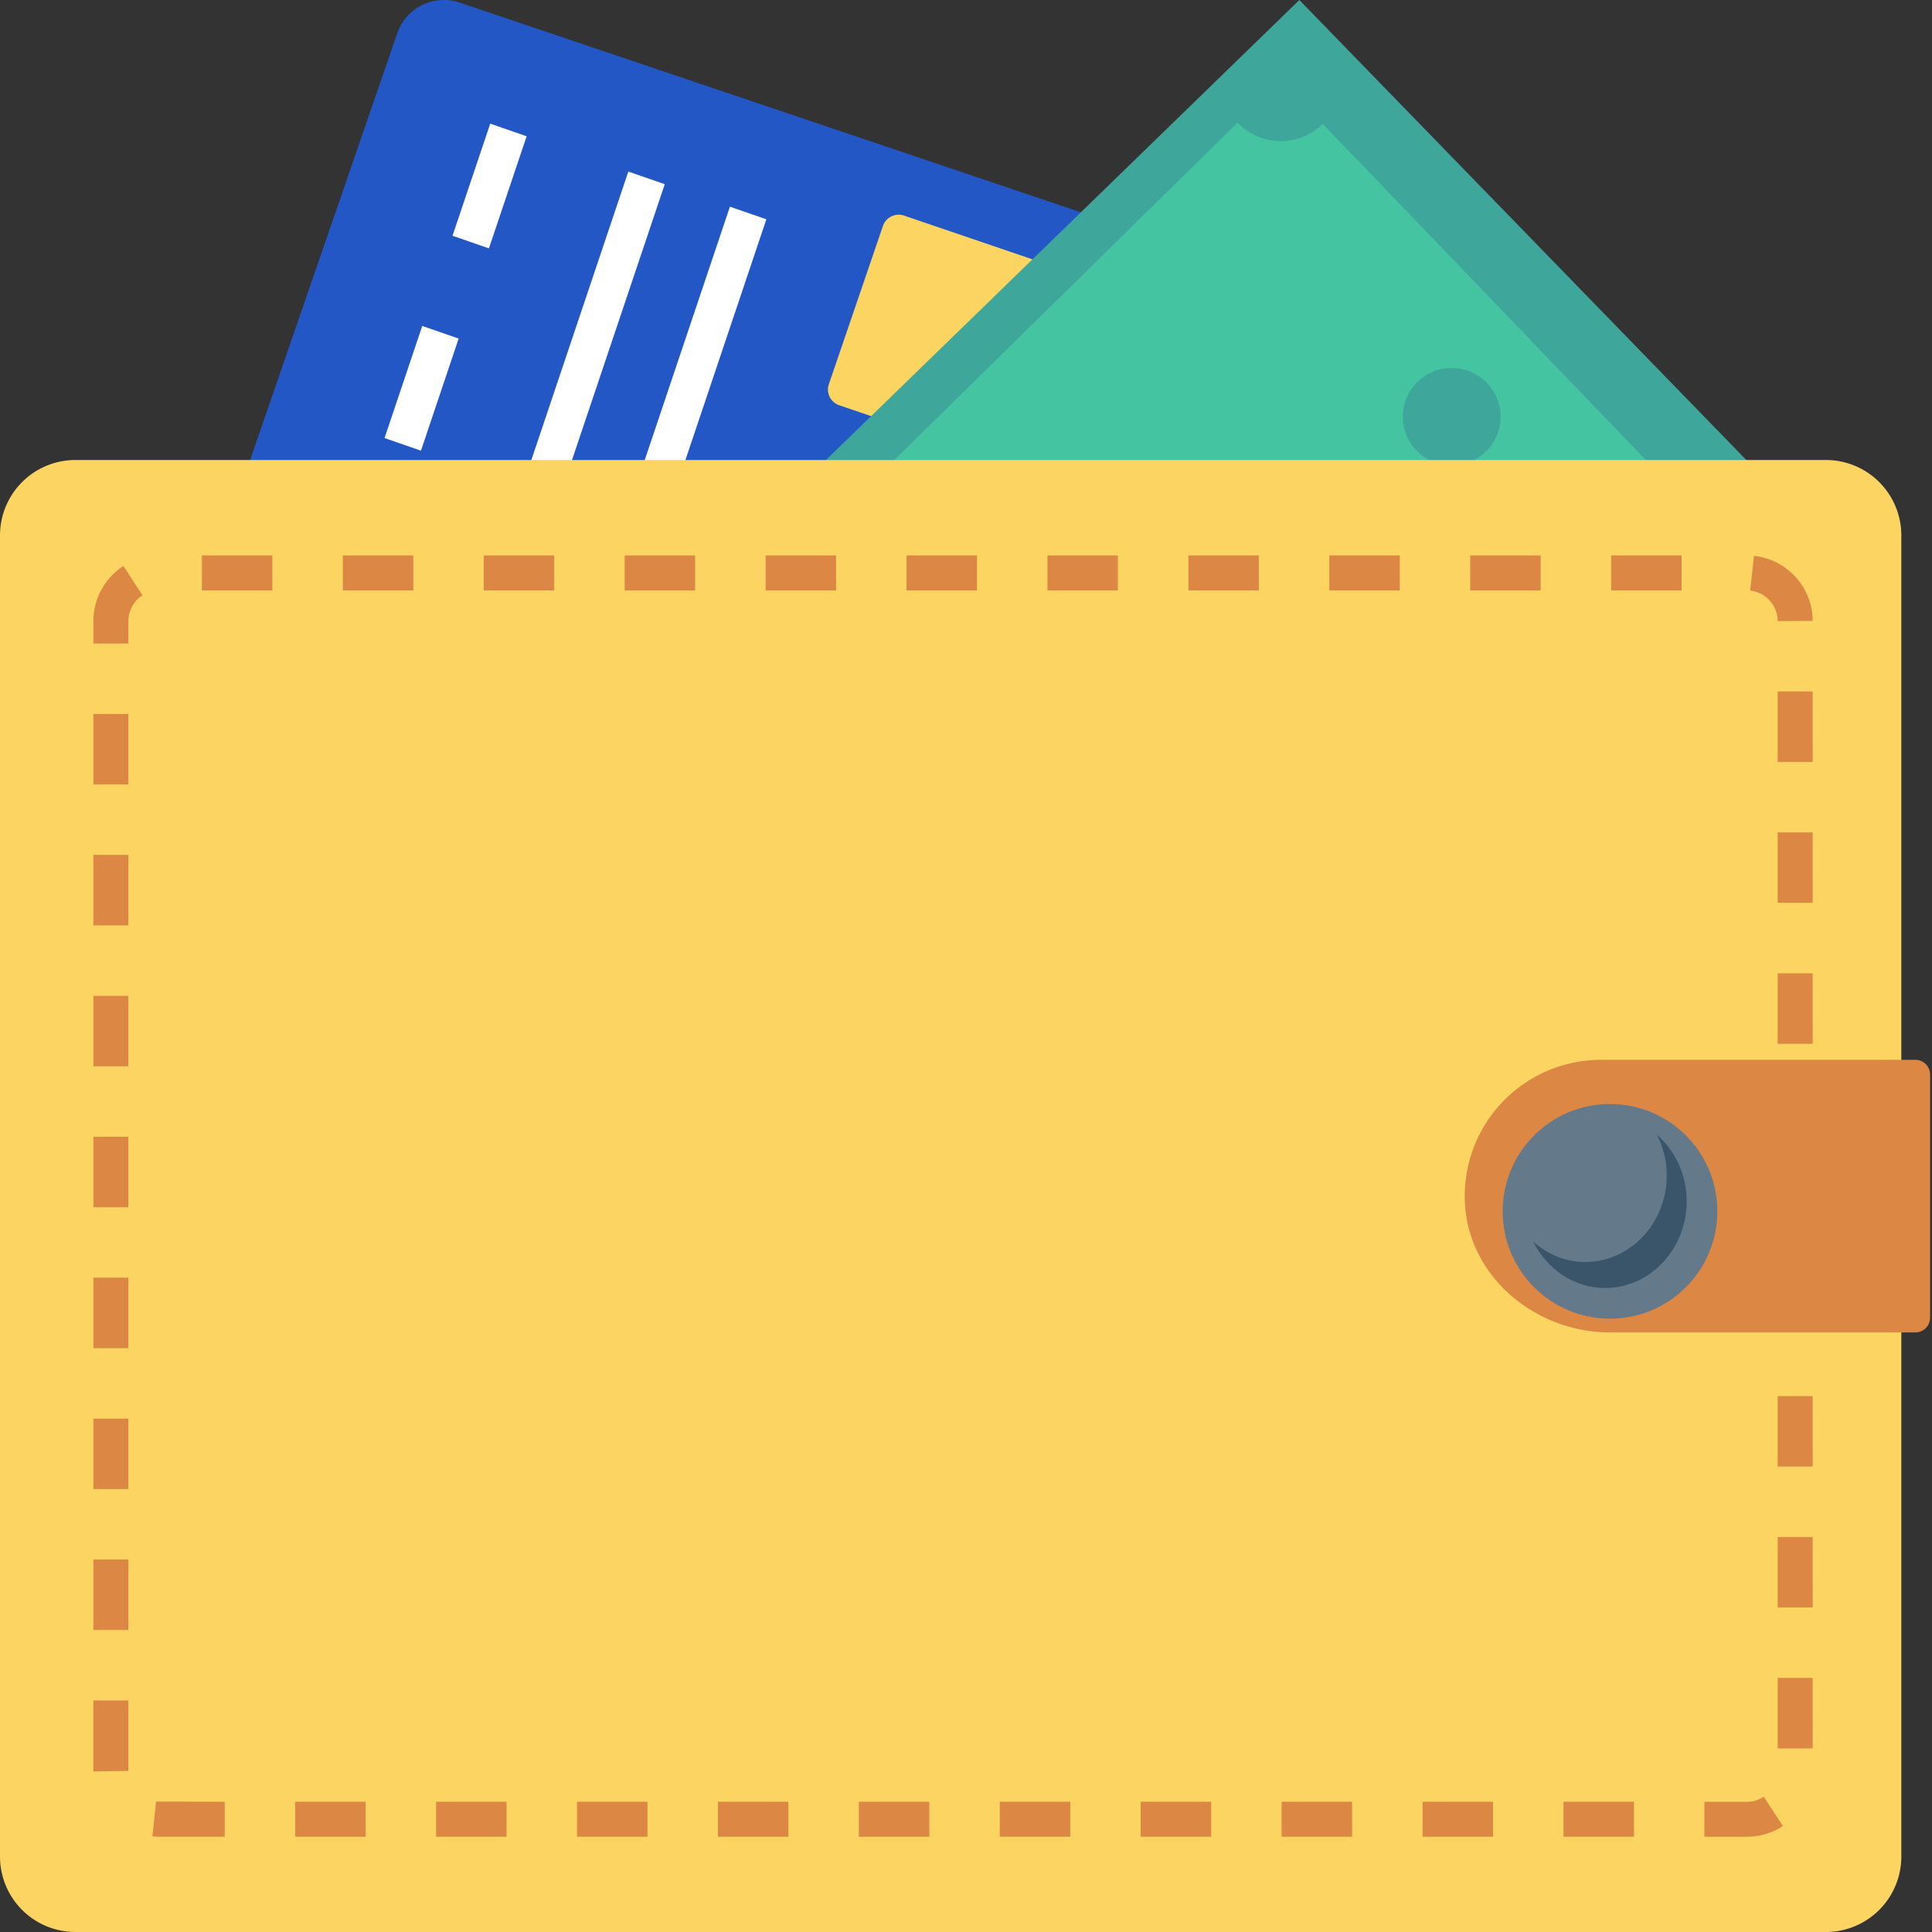 <svg width="63" height="63" viewBox="0 0 63 63" xmlns="http://www.w3.org/2000/svg"><rect x="0" y="0" width="63" height="63" fill="#333333" stroke="none"/><g fill="none"><path d="M26.04 43.926 37.915 9.5a1.58 1.58 0 0 0-.997-2.012L14.99.085a1.605 1.605 0 0 0-2.032.99L1.086 35.5a1.58 1.58 0 0 0 .997 2.012l21.926 7.403a1.605 1.605 0 0 0 2.032-.99" fill="#2457C6"/><path d="m33.21 14.632 1.76-5.157a.54.54 0 0 0-.337-.689L29.479 7.03a.543.543 0 0 0-.688.339l-1.762 5.157a.54.54 0 0 0 .338.689l5.154 1.757a.543.543 0 0 0 .689-.339" fill="#FCD462"/><ellipse fill="#E56353" transform="rotate(-161.156 5.709 33.97)" cx="5.709" cy="33.969" rx="2.031" ry="2.034"/><ellipse fill="#FCD462" transform="rotate(-161.156 6.567 31.46)" cx="6.567" cy="31.461" rx="2.031" ry="2.034"/><path d="m20.486 16.601 3.316-9.861 1.188.411-3.316 9.862zm-5.73-8.913 1.23-3.656 1.187.412-1.23 3.655zm-2.216 6.596 1.229-3.655 1.187.411-1.229 3.656zm-2.218 6.594 1.229-3.656 1.187.412-1.229 3.655zM8.11 27.472l1.228-3.656 1.188.411-1.23 3.656zm7.397-7.059 4.982-14.818 1.188.411-4.983 14.818z" fill="#FFF"/><path fill="#3EA69B" d="M60.606 18.767 23.737 54.592 5.503 35.826 42.37 0z"/><path d="M21.866 50.96 9 37.572a2 2 0 0 0 .04-2.808L40.357 4a1.95 1.95 0 0 0 2.777.04L56 17.428a2 2 0 0 0-.04 2.808L24.643 51a1.95 1.95 0 0 0-2.777-.04" fill="#44C4A1"/><g transform="translate(17 12)" fill="#3EA69B"><ellipse transform="rotate(-134.178 16.018 15.455)" cx="16.018" cy="15.455" rx="8.907" ry="7.037"/><ellipse cx="30.338" cy="1.59" rx="1.594" ry="1.589"/><ellipse cx="1.701" cy="29.321" rx="1.594" ry="1.589"/></g><path d="m37.74 33.276-.889-.927Q34.961 33.863 32.44 34l-.145-2.004q1.942-.11 3.229-1.03l-2.364-2.462q-1.745 1.05-2.94 1.14t-2.247-1.009q-1.055-1.097-.966-2.542.09-1.444 1.244-2.704l-.609-.634.802-.79.621.648q1.477-1.254 3.522-1.613l.305 1.97a5.6 5.6 0 0 0-2.499 1.026l2.29 2.386.038-.037q1.77-1.074 3.007-1.157t2.304 1.028.958 2.573q-.106 1.463-1.325 2.784l.877.914zm-8.747-7.322q-.046.599.363 1.024.407.426.896.426.488.002 1.41-.461l-2.108-2.196q-.515.606-.56 1.207m7.98 2.969a1.28 1.28 0 0 0-.355-1.082q-.426-.444-.951-.433-.526.012-1.498.523l2.193 2.284q.54-.654.612-1.292" fill="#44C4A1"/><path d="M59.549 15H2.45A2.46 2.46 0 0 0 0 17.469V60.53A2.46 2.46 0 0 0 2.451 63H59.55A2.46 2.46 0 0 0 62 60.531V17.47A2.46 2.46 0 0 0 59.549 15" fill="#FCD462"/><g fill="#DC8744"><path d="M56.962 59.895h-1.384v-1.141h1.383c.197 0 .388-.057.553-.165l.624.955a2.14 2.14 0 0 1-1.176.35m-3.681 0h-2.298v-1.141h2.298zm-4.596 0h-2.297v-1.141h2.297zm-4.595 0h-2.298v-1.141h2.298zm-4.595 0h-2.299v-1.141h2.299zm-4.596 0h-2.297v-1.141h2.297zm-4.595 0h-2.298v-1.141h2.298zm-4.595 0H23.41v-1.141h2.298zm-4.596 0h-2.297v-1.141h2.297zm-4.595 0H14.22v-1.141h2.298zm-4.595 0H9.625v-1.141h2.298zm-4.596 0H5.192q-.113 0-.222-.012l.119-1.134 2.238.005zm-4.283-2.13V55.45h1.141v2.297zm56.065-.752h-1.141v-2.298h1.14zm-54.924-3.86h-1.14v-2.299h1.14zm54.924-.735h-1.141V50.12h1.14zM4.185 48.556h-1.14V46.26h1.14zm54.924-.734h-1.141v-2.297h1.14zm-54.924-3.86h-1.14v-2.299h1.14zm54.924-.735h-1.141V40.93h1.14zm-54.924-3.86h-1.14v-2.299h1.14zm54.924-.735h-1.141v-2.298h1.14zM4.185 34.77h-1.14v-2.297h1.14zm54.924-.733h-1.141v-2.298h1.14zM4.185 30.175h-1.14v-2.298h1.14zm54.924-.734h-1.141v-2.297h1.14zM4.185 25.58h-1.14v-2.298h1.14zm54.924-.734h-1.141v-2.298h1.14zM4.185 20.985h-1.14v-.725c0-.73.366-1.405.98-1.804l.621.957a1 1 0 0 0-.46.847zm53.783-.731a1.006 1.006 0 0 0-.897-.995l.123-1.134a2.145 2.145 0 0 1 1.915 2.122zm-3.133-1.001h-2.297v-1.141h2.297zm-4.596 0h-2.297v-1.141h2.297zm-4.594 0h-2.299v-1.141h2.299zm-4.596 0h-2.297v-1.141h2.297zm-4.596 0h-2.297v-1.141h2.297zm-4.594 0H29.56v-1.141h2.299zm-4.596 0h-2.297v-1.141h2.297zm-4.596 0H20.37v-1.141h2.297zm-4.594 0h-2.299v-1.141h2.299zm-4.596 0H11.18v-1.141h2.297zm-4.596 0H6.584v-1.141H8.88z"/><path d="M62.458 34.56h-10.25a4.444 4.444 0 0 0-4.44 4.645c.107 2.426 2.302 4.243 4.73 4.243h9.96a.48.48 0 0 0 .48-.481V35.04a.48.48 0 0 0-.48-.48"/></g><circle fill="#64798A" cx="52.5" cy="39.5" r="3.5"/><path d="M54.03 37c.198.396.321.842.321 1.322 0 1.564-1.191 2.831-2.66 2.831-.646 0-1.23-.254-1.691-.661.447.893 1.321 1.508 2.34 1.508 1.469 0 2.66-1.267 2.66-2.83 0-.877-.382-1.65-.97-2.17" fill="#3A556A"/></g></svg>